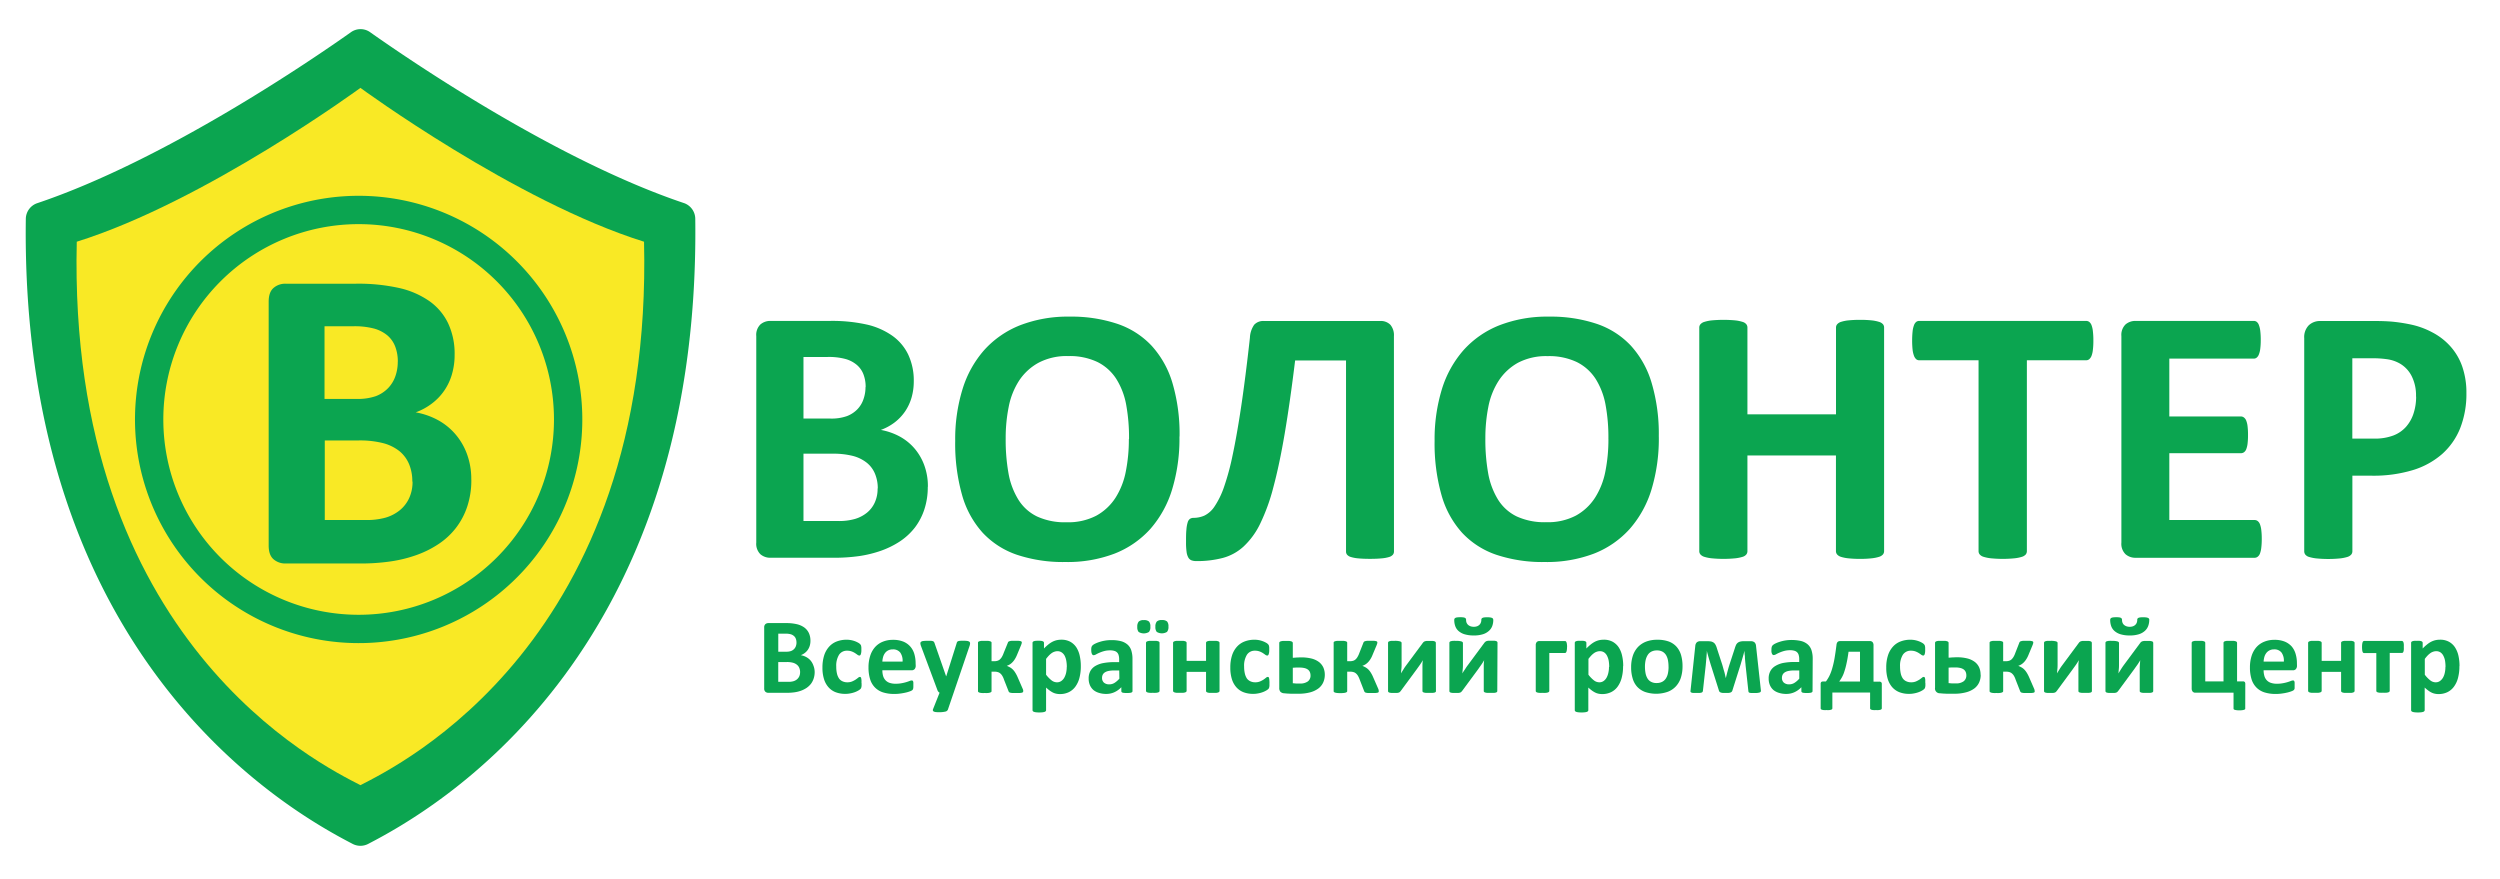 <svg id="Layer_1" data-name="Layer 1" xmlns="http://www.w3.org/2000/svg" xmlns:xlink="http://www.w3.org/1999/xlink" viewBox="0 0 893 314"><defs><style>.cls-1{fill:none;}.cls-2{fill:#0ba550;}.cls-3{clip-path:url(#clip-path);}.cls-4{fill:#f9e925;}</style><clipPath id="clip-path"><rect class="cls-1" x="9.1" y="10.35" width="871.9" height="291.78"/></clipPath></defs><path class="cls-2" d="M331.4,173.87a25.29,25.29,0,0,1-1.25,8.17,21.88,21.88,0,0,1-3.42,6.48,22.62,22.62,0,0,1-5.24,4.84,31.5,31.5,0,0,1-6.7,3.33,42.08,42.08,0,0,1-7.81,1.93,63.51,63.51,0,0,1-9.25.61h-22.5a5.38,5.38,0,0,1-3.62-1.26,5.23,5.23,0,0,1-1.47-4.16V120.06a5.23,5.23,0,0,1,1.47-4.16,5.38,5.38,0,0,1,3.62-1.27h21.25a56.89,56.89,0,0,1,13.18,1.31,25.85,25.85,0,0,1,9.09,4,17.56,17.56,0,0,1,5.65,6.69,21.71,21.71,0,0,1,2,9.55,20.88,20.88,0,0,1-.78,5.79,17.59,17.59,0,0,1-2.29,4.94,17.33,17.33,0,0,1-3.69,3.92,18.85,18.85,0,0,1-5,2.74,22.73,22.73,0,0,1,6.63,2.29,18.89,18.89,0,0,1,5.3,4.22,19.54,19.54,0,0,1,3.56,6.05,21.71,21.71,0,0,1,1.31,7.78m-22.23-35.63a12.46,12.46,0,0,0-.79-4.58A8.25,8.25,0,0,0,306,130.3a10.71,10.71,0,0,0-4-2.07,22.74,22.74,0,0,0-6.37-.72H287v22h9.61a16.46,16.46,0,0,0,5.95-.89,10.35,10.35,0,0,0,3.69-2.42,9.6,9.6,0,0,0,2.18-3.6,12.8,12.8,0,0,0,.73-4.34m4.38,36.22a13.53,13.53,0,0,0-1-5.27,9.86,9.86,0,0,0-2.88-3.88,13.41,13.41,0,0,0-4.84-2.43,28.57,28.57,0,0,0-7.64-.84H287v24.05h12.42a20.55,20.55,0,0,0,6-.75,12.29,12.29,0,0,0,4.25-2.22,10,10,0,0,0,2.81-3.67,11.65,11.65,0,0,0,1-5"/><path class="cls-2" d="M421.3,156a62.36,62.36,0,0,1-2.62,18.83,38.19,38.19,0,0,1-7.77,14.1,33.72,33.72,0,0,1-12.79,8.82,47.2,47.2,0,0,1-17.62,3,52.07,52.07,0,0,1-17.23-2.58A29.89,29.89,0,0,1,351,190.28a33.65,33.65,0,0,1-7.35-13.47,67.55,67.55,0,0,1-2.45-19.35A60.46,60.46,0,0,1,343.82,139a37.89,37.89,0,0,1,7.78-14,34.14,34.14,0,0,1,12.78-8.82,47.25,47.25,0,0,1,17.69-3.08,51.69,51.69,0,0,1,17,2.56,29.8,29.8,0,0,1,12.3,7.85,34.08,34.08,0,0,1,7.45,13.37,64.19,64.19,0,0,1,2.52,19m-18.05.92a65.38,65.38,0,0,0-1-12.13,26.07,26.07,0,0,0-3.57-9.35,17,17,0,0,0-6.69-6,23,23,0,0,0-10.47-2.13,21.52,21.52,0,0,0-10.59,2.38A19.52,19.52,0,0,0,364,136a26.52,26.52,0,0,0-3.69,9.31,56.67,56.67,0,0,0-1.08,11.28,68,68,0,0,0,1,12.45,26.81,26.81,0,0,0,3.54,9.45,16.13,16.13,0,0,0,6.67,6A23.64,23.64,0,0,0,381,186.55a21.67,21.67,0,0,0,10.6-2.35,19.15,19.15,0,0,0,6.86-6.4,27,27,0,0,0,3.69-9.45,58.43,58.43,0,0,0,1.08-11.48"/><path class="cls-2" d="M497.93,197a1.81,1.81,0,0,1-.4,1.15,2.89,2.89,0,0,1-1.37.82,12.69,12.69,0,0,1-2.65.48c-1.11.11-2.5.17-4.15.17s-3.1-.06-4.18-.17a12.48,12.48,0,0,1-2.62-.48,2.84,2.84,0,0,1-1.37-.82,1.74,1.74,0,0,1-.39-1.15V128.75H462.62q-1.83,15-3.73,26.16t-4.05,19.15a69.2,69.2,0,0,1-4.74,13.08,27.28,27.28,0,0,1-5.89,8.07,17.77,17.77,0,0,1-7.45,4.09,36.19,36.19,0,0,1-9.45,1.12,4.85,4.85,0,0,1-1.7-.27,2.21,2.21,0,0,1-1.14-1,5.48,5.48,0,0,1-.62-2,23.42,23.42,0,0,1-.2-3.34c0-1.87,0-3.39.13-4.54a11.67,11.67,0,0,1,.46-2.68,2.33,2.33,0,0,1,.85-1.28,2.36,2.36,0,0,1,1.24-.33,9.65,9.65,0,0,0,3.89-.81,9.28,9.28,0,0,0,3.6-3.24,29.83,29.83,0,0,0,3.34-6.8,90.11,90.11,0,0,0,3.13-11.54q1.53-7.16,3.07-17.46t3.11-24.49A8.68,8.68,0,0,1,448,116a4.37,4.37,0,0,1,3.46-1.34H493a4.78,4.78,0,0,1,3.63,1.34,5.75,5.75,0,0,1,1.28,4.09Z"/><path class="cls-2" d="M592.53,156a62.69,62.69,0,0,1-2.61,18.83,38.06,38.06,0,0,1-7.78,14.1,33.61,33.61,0,0,1-12.78,8.82,47.33,47.33,0,0,1-17.63,3,52,52,0,0,1-17.22-2.58,29.83,29.83,0,0,1-12.26-7.88,33.65,33.65,0,0,1-7.35-13.47,67.53,67.53,0,0,1-2.46-19.35A61.08,61.08,0,0,1,515.05,139a38,38,0,0,1,7.79-14,33.9,33.9,0,0,1,12.78-8.82,47.16,47.16,0,0,1,17.68-3.08,51.77,51.77,0,0,1,17,2.56,29.73,29.73,0,0,1,12.28,7.85A34,34,0,0,1,590,136.9a63.86,63.86,0,0,1,2.52,19m-18,.92a63.66,63.66,0,0,0-1-12.13,26.25,26.25,0,0,0-3.56-9.35,17,17,0,0,0-6.7-6,23,23,0,0,0-10.46-2.13,21.56,21.56,0,0,0-10.6,2.38,19.49,19.49,0,0,0-6.86,6.39,26.34,26.34,0,0,0-3.7,9.31,57.44,57.44,0,0,0-1.07,11.28,68,68,0,0,0,1,12.45,27,27,0,0,0,3.53,9.45,16.19,16.19,0,0,0,6.67,6,23.69,23.69,0,0,0,10.53,2.06,21.6,21.6,0,0,0,10.59-2.35,19.07,19.07,0,0,0,6.86-6.4,27,27,0,0,0,3.7-9.45,58.43,58.43,0,0,0,1.08-11.48"/><path class="cls-2" d="M673,196.88a1.85,1.85,0,0,1-.42,1.18,3.06,3.06,0,0,1-1.41.85,13.52,13.52,0,0,1-2.62.52,35.67,35.67,0,0,1-4.12.2,37.14,37.14,0,0,1-4.21-.2,12.91,12.91,0,0,1-2.62-.52,3,3,0,0,1-1.37-.85,1.81,1.81,0,0,1-.43-1.18V162.69H624.18v34.19a1.89,1.89,0,0,1-.4,1.18,2.67,2.67,0,0,1-1.37.85,13.4,13.4,0,0,1-2.61.52,43.57,43.57,0,0,1-8.34,0,13.45,13.45,0,0,1-2.64-.52,3,3,0,0,1-1.41-.85,1.81,1.81,0,0,1-.43-1.18V117a1.79,1.79,0,0,1,.43-1.18,3,3,0,0,1,1.41-.85,13.36,13.36,0,0,1,2.64-.53,45.85,45.85,0,0,1,8.34,0,13.3,13.3,0,0,1,2.61.53,2.67,2.67,0,0,1,1.37.85,1.87,1.87,0,0,1,.4,1.18V148h31.64V117a1.79,1.79,0,0,1,.43-1.18,3,3,0,0,1,1.37-.85,12.81,12.81,0,0,1,2.62-.53,40,40,0,0,1,4.21-.19,38.42,38.42,0,0,1,4.12.19,13.43,13.43,0,0,1,2.62.53,3.06,3.06,0,0,1,1.41.85A1.83,1.83,0,0,1,673,117Z"/><path class="cls-2" d="M747.75,121.69a25,25,0,0,1-.17,3.24,8.39,8.39,0,0,1-.48,2.16,3.06,3.06,0,0,1-.82,1.21,1.69,1.69,0,0,1-1.08.39H724v68.19a1.88,1.88,0,0,1-.41,1.18,3,3,0,0,1-1.41.85,13.55,13.55,0,0,1-2.66.52,43.16,43.16,0,0,1-8.3,0,13.45,13.45,0,0,1-2.64-.52,2.88,2.88,0,0,1-1.41-.85,1.79,1.79,0,0,1-.43-1.18V128.69H685.57a1.64,1.64,0,0,1-1.11-.39,3.13,3.13,0,0,1-.78-1.21,8.74,8.74,0,0,1-.5-2.16,29.37,29.37,0,0,1-.16-3.24,31,31,0,0,1,.16-3.33,8.8,8.8,0,0,1,.5-2.19,2.79,2.79,0,0,1,.78-1.18,1.78,1.78,0,0,1,1.11-.36H745.2a1.84,1.84,0,0,1,1.08.36,2.74,2.74,0,0,1,.82,1.18,8.46,8.46,0,0,1,.48,2.19,26.35,26.35,0,0,1,.17,3.33"/><path class="cls-2" d="M807.9,192.5a25.05,25.05,0,0,1-.17,3.17,8.34,8.34,0,0,1-.48,2.07,2.53,2.53,0,0,1-.82,1.13,1.74,1.74,0,0,1-1.08.37h-42.5a5.32,5.32,0,0,1-3.62-1.28,5.19,5.19,0,0,1-1.47-4.15V120.06a5.23,5.23,0,0,1,1.47-4.16,5.36,5.36,0,0,1,3.62-1.27h42.24a1.72,1.72,0,0,1,1,.33,2.42,2.42,0,0,1,.78,1.15,8,8,0,0,1,.5,2.09,25.87,25.87,0,0,1,.17,3.23,24.31,24.31,0,0,1-.17,3.1,7.64,7.64,0,0,1-.5,2.07,2.67,2.67,0,0,1-.78,1.14,1.62,1.62,0,0,1-1,.36H774.88v20.66h25.57a1.74,1.74,0,0,1,1.08.37,2.52,2.52,0,0,1,.82,1.11,8,8,0,0,1,.48,2,24.92,24.92,0,0,1,.16,3.11,24.5,24.5,0,0,1-.16,3.13,8.14,8.14,0,0,1-.48,2,2.42,2.42,0,0,1-.82,1.08,2,2,0,0,1-1.08.33H774.88v23.86h30.47a1.8,1.8,0,0,1,1.08.36,2.63,2.63,0,0,1,.82,1.14,8.14,8.14,0,0,1,.48,2.06,25.28,25.28,0,0,1,.17,3.17"/><path class="cls-2" d="M881,140.33a33.42,33.42,0,0,1-2.22,12.61,24.48,24.48,0,0,1-6.48,9.26,28.48,28.48,0,0,1-10.43,5.72,48.4,48.4,0,0,1-14.54,2h-7.06v27a1.83,1.83,0,0,1-.42,1.18,3,3,0,0,1-1.41.85,13.68,13.68,0,0,1-2.62.52,43.47,43.47,0,0,1-8.33,0,13.7,13.7,0,0,1-2.66-.52,2.69,2.69,0,0,1-1.37-.85,1.92,1.92,0,0,1-.39-1.18v-76.1a6.05,6.05,0,0,1,1.61-4.61,5.78,5.78,0,0,1,4.21-1.54h19.94c2,0,3.91.08,5.73.23a60.14,60.14,0,0,1,6.49,1,28.73,28.73,0,0,1,7.69,2.78,22.69,22.69,0,0,1,6.63,5.14,21.22,21.22,0,0,1,4.19,7.25,28.31,28.31,0,0,1,1.44,9.32m-18,1.24a15.27,15.27,0,0,0-1.57-7.32,10.86,10.86,0,0,0-3.86-4.25,12.75,12.75,0,0,0-4.8-1.73,35.42,35.42,0,0,0-5.21-.36h-7.31v28.7H848a18.71,18.71,0,0,0,6.9-1.11,11.63,11.63,0,0,0,4.54-3.11,13.41,13.41,0,0,0,2.68-4.77,19.23,19.23,0,0,0,.92-6.05"/><path class="cls-2" d="M291,240a7.24,7.24,0,0,1-.37,2.4,6.43,6.43,0,0,1-1,1.91,7.19,7.19,0,0,1-1.54,1.42,9.53,9.53,0,0,1-2,1,11.8,11.8,0,0,1-2.29.56,18.75,18.75,0,0,1-2.73.18h-6.6a1.58,1.58,0,0,1-1.07-.37,1.53,1.53,0,0,1-.43-1.22V224.16a1.53,1.53,0,0,1,.43-1.22,1.58,1.58,0,0,1,1.07-.37h6.24a16.42,16.42,0,0,1,3.87.38,7.6,7.6,0,0,1,2.67,1.16,5.29,5.29,0,0,1,1.67,2,6.46,6.46,0,0,1,.57,2.81,6.23,6.23,0,0,1-.23,1.7,5.28,5.28,0,0,1-.67,1.44,5,5,0,0,1-1.09,1.16,5.72,5.72,0,0,1-1.46.81,6.37,6.37,0,0,1,1.94.67,5.51,5.51,0,0,1,1.56,1.24,5.78,5.78,0,0,1,1,1.77A6.36,6.36,0,0,1,291,240M284.5,229.5a3.73,3.73,0,0,0-.23-1.34,2.36,2.36,0,0,0-.7-1,3,3,0,0,0-1.15-.61,6.81,6.81,0,0,0-1.88-.21H278v6.45h2.83a4.93,4.93,0,0,0,1.74-.25,3.05,3.05,0,0,0,1.09-.72,2.83,2.83,0,0,0,.64-1.05,3.86,3.86,0,0,0,.21-1.28m1.29,10.64a4,4,0,0,0-.29-1.54,2.76,2.76,0,0,0-.85-1.14,3.87,3.87,0,0,0-1.42-.72,8.12,8.12,0,0,0-2.25-.25h-3v7.07h3.65a6.13,6.13,0,0,0,1.78-.22,3.58,3.58,0,0,0,1.24-.65,3.12,3.12,0,0,0,.83-1.07,3.53,3.53,0,0,0,.3-1.48"/><path class="cls-2" d="M307.76,244.05c0,.33,0,.6,0,.83s-.05.42-.08.57a1.42,1.42,0,0,1-.12.38,1.32,1.32,0,0,1-.3.36,3.9,3.9,0,0,1-.78.53,7.13,7.13,0,0,1-1.27.57,9.74,9.74,0,0,1-1.55.4,8.88,8.88,0,0,1-1.72.16,9.5,9.5,0,0,1-3.5-.61,6.58,6.58,0,0,1-2.56-1.82,7.85,7.85,0,0,1-1.57-2.93,13.25,13.25,0,0,1-.53-4,14.05,14.05,0,0,1,.64-4.46,8.48,8.48,0,0,1,1.8-3.1,7.05,7.05,0,0,1,2.72-1.82,9.73,9.73,0,0,1,3.47-.6,8.28,8.28,0,0,1,1.5.13,9.08,9.08,0,0,1,1.39.37,7.65,7.65,0,0,1,1.15.52,3.47,3.47,0,0,1,.72.49,2.42,2.42,0,0,1,.3.37,1.06,1.06,0,0,1,.13.37,5.2,5.2,0,0,1,.08.57q0,.33,0,.81a4.38,4.38,0,0,1-.2,1.57c-.12.3-.29.45-.49.45a1.21,1.21,0,0,1-.7-.27c-.24-.18-.53-.38-.86-.6a6.28,6.28,0,0,0-1.19-.59,4.53,4.53,0,0,0-1.65-.27,3.3,3.3,0,0,0-2.88,1.45,7.45,7.45,0,0,0-1,4.25,10.56,10.56,0,0,0,.25,2.45,5.3,5.3,0,0,0,.74,1.77,3,3,0,0,0,1.22,1,3.92,3.92,0,0,0,1.72.37,4.45,4.45,0,0,0,1.72-.3,8.63,8.63,0,0,0,1.26-.66c.36-.25.66-.47.91-.67a1,1,0,0,1,.61-.3.46.46,0,0,1,.29.1.6.6,0,0,1,.18.35,4.44,4.44,0,0,1,.11.67,10.3,10.3,0,0,1,0,1"/><path class="cls-2" d="M327.09,237.71a1.85,1.85,0,0,1-.39,1.3,1.44,1.44,0,0,1-1.09.42H315.18a7.21,7.21,0,0,0,.26,2,3.8,3.8,0,0,0,.83,1.52,3.6,3.6,0,0,0,1.45.95,6.5,6.5,0,0,0,2.14.33,11.31,11.31,0,0,0,2.23-.19,13.76,13.76,0,0,0,1.67-.4c.47-.14.86-.28,1.16-.4a2.21,2.21,0,0,1,.75-.18.47.47,0,0,1,.28.06.52.52,0,0,1,.2.25,1.33,1.33,0,0,1,.1.48c0,.21,0,.48,0,.8s0,.52,0,.72a3.38,3.38,0,0,1-.05.51,2.22,2.22,0,0,1-.11.36,1.78,1.78,0,0,1-.21.27,2.57,2.57,0,0,1-.68.37,12.14,12.14,0,0,1-1.42.45,19.47,19.47,0,0,1-2,.38,15.1,15.1,0,0,1-2.39.17,13.08,13.08,0,0,1-4-.57,7.1,7.1,0,0,1-2.87-1.76,7.18,7.18,0,0,1-1.72-2.95,13.9,13.9,0,0,1-.57-4.2,13.2,13.2,0,0,1,.6-4.11,8.65,8.65,0,0,1,1.72-3.12,7.4,7.4,0,0,1,2.76-1.94,9.47,9.47,0,0,1,3.66-.68,9.63,9.63,0,0,1,3.68.63,6.71,6.71,0,0,1,2.51,1.77,6.92,6.92,0,0,1,1.44,2.66,11.77,11.77,0,0,1,.46,3.34Zm-4.69-1.39a5,5,0,0,0-.81-3.2,3.19,3.19,0,0,0-2.7-1.16,3.44,3.44,0,0,0-1.61.35,3.3,3.3,0,0,0-1.13.93,4.26,4.26,0,0,0-.69,1.38,7.11,7.11,0,0,0-.28,1.7Z"/><path class="cls-2" d="M340.65,247.43l-2.07,6.07a1.24,1.24,0,0,1-.94.69,9.07,9.07,0,0,1-2.25.21,10,10,0,0,1-1.23-.06,1.85,1.85,0,0,1-.69-.23.52.52,0,0,1-.26-.38,1.18,1.18,0,0,1,.13-.56l2.28-5.74a1.28,1.28,0,0,1-.45-.36,1.67,1.67,0,0,1-.3-.51L329,230.81a3.37,3.37,0,0,1-.24-1,.66.66,0,0,1,.23-.55,1.47,1.47,0,0,1,.77-.29,11.33,11.33,0,0,1,1.46-.07c.54,0,1,0,1.3,0a2.33,2.33,0,0,1,.75.14.85.85,0,0,1,.41.36,4.27,4.27,0,0,1,.26.68l4,11.47H338l3.69-11.7a1.45,1.45,0,0,1,.3-.67,1.43,1.43,0,0,1,.6-.24,10,10,0,0,1,1.48-.07,10.49,10.49,0,0,1,1.38.07,1.81,1.81,0,0,1,.81.29.71.71,0,0,1,.25.57,2.87,2.87,0,0,1-.15.84Z"/><path class="cls-2" d="M365.46,247a.33.33,0,0,1-.11.26.75.75,0,0,1-.37.18,6.7,6.7,0,0,1-.74.1c-.32,0-.71,0-1.19,0s-1,0-1.32,0-.62-.06-.83-.1a1,1,0,0,1-.44-.21.76.76,0,0,1-.2-.32l-1.61-4.09a6.48,6.48,0,0,0-.62-1.39,3.34,3.34,0,0,0-.74-.89,2.32,2.32,0,0,0-.92-.48,4.27,4.27,0,0,0-1.19-.14h-1v7a.38.38,0,0,1-.13.26,1.62,1.62,0,0,1-.42.22,4,4,0,0,1-.75.14,9.1,9.1,0,0,1-1.12,0,9.35,9.35,0,0,1-1.14,0,4,4,0,0,1-.75-.14,1.27,1.27,0,0,1-.41-.22.41.41,0,0,1-.12-.26V229.52a.37.37,0,0,1,.12-.26,1.11,1.11,0,0,1,.41-.21,5.07,5.07,0,0,1,.75-.14c.31,0,.69,0,1.14,0s.81,0,1.12,0a5.07,5.07,0,0,1,.75.14,1.37,1.37,0,0,1,.42.21.35.35,0,0,1,.13.26v6.66h1a3.51,3.51,0,0,0,1.07-.14,2.35,2.35,0,0,0,.88-.47,3.77,3.77,0,0,0,.73-.9,7.29,7.29,0,0,0,.64-1.39L360,229.6a.75.75,0,0,1,.18-.34.92.92,0,0,1,.42-.22,3,3,0,0,1,.76-.14c.33,0,.77,0,1.3,0s.86,0,1.16,0a4.26,4.26,0,0,1,.72.12.75.75,0,0,1,.35.18.35.35,0,0,1,.1.26,1.92,1.92,0,0,1-.08.47,7.46,7.46,0,0,1-.27.73l-1.36,3.26a9.8,9.8,0,0,1-.86,1.66,6.4,6.4,0,0,1-.92,1.12,4.67,4.67,0,0,1-.95.72,6.65,6.65,0,0,1-.92.42v0c.39.16.76.34,1.12.53a4.82,4.82,0,0,1,1,.75,6.13,6.13,0,0,1,.9,1.15,11.74,11.74,0,0,1,.86,1.64l1.67,3.84c.07.17.14.31.19.43s.08.23.1.33,0,.18.05.24a1.09,1.09,0,0,1,0,.17"/><path class="cls-2" d="M386.07,238a16.25,16.25,0,0,1-.49,4.11,9.17,9.17,0,0,1-1.43,3.12,6.35,6.35,0,0,1-2.35,2,7.14,7.14,0,0,1-3.2.69,6,6,0,0,1-1.38-.15,5,5,0,0,1-1.21-.44,9,9,0,0,1-1.16-.74,13.18,13.18,0,0,1-1.19-1v8.08a.6.6,0,0,1-.11.34,1,1,0,0,1-.4.26,3.46,3.46,0,0,1-.74.16,9.42,9.42,0,0,1-1.17.06,9.59,9.59,0,0,1-1.18-.06,3.35,3.35,0,0,1-.73-.16.8.8,0,0,1-.39-.26.54.54,0,0,1-.12-.34V229.64a.55.55,0,0,1,.1-.34.74.74,0,0,1,.33-.24,2.63,2.63,0,0,1,.64-.15,11.9,11.9,0,0,1,1.95,0,2.63,2.63,0,0,1,.64.15.74.74,0,0,1,.33.24.55.55,0,0,1,.1.34v2a16.33,16.33,0,0,1,1.47-1.36,8.74,8.74,0,0,1,1.47-1,6.78,6.78,0,0,1,1.55-.59,7.63,7.63,0,0,1,1.7-.19,6.56,6.56,0,0,1,3.21.74,6.24,6.24,0,0,1,2.16,2,9.26,9.26,0,0,1,1.21,3,16.5,16.5,0,0,1,.39,3.66m-5,.34a12.94,12.94,0,0,0-.17-2.1,6.43,6.43,0,0,0-.55-1.8,3.32,3.32,0,0,0-1.05-1.25,2.58,2.58,0,0,0-1.6-.48,3.14,3.14,0,0,0-.95.15,3.64,3.64,0,0,0-1,.47,7.28,7.28,0,0,0-1,.84,14.55,14.55,0,0,0-1.09,1.29v5.65a11.09,11.09,0,0,0,1.94,2,3.15,3.15,0,0,0,1.92.71,2.63,2.63,0,0,0,1.61-.49,3.66,3.66,0,0,0,1.08-1.25,6.66,6.66,0,0,0,.63-1.76,10,10,0,0,0,.2-2"/><path class="cls-2" d="M404.53,246.84a.51.51,0,0,1-.18.41,1.24,1.24,0,0,1-.61.22,7.64,7.64,0,0,1-1.23.07,7.52,7.52,0,0,1-1.25-.07,1,1,0,0,1-.56-.22.53.53,0,0,1-.16-.41v-1.37a7.83,7.83,0,0,1-2.42,1.76,7,7,0,0,1-3,.64,8.21,8.21,0,0,1-2.5-.36,5.65,5.65,0,0,1-2-1,4.89,4.89,0,0,1-1.29-1.74,5.9,5.9,0,0,1-.46-2.42,5.45,5.45,0,0,1,.58-2.6,4.79,4.79,0,0,1,1.75-1.83,8.76,8.76,0,0,1,2.89-1.07,21.54,21.54,0,0,1,4-.34h1.67v-1a5,5,0,0,0-.17-1.41,2.23,2.23,0,0,0-.53-1,2.17,2.17,0,0,0-1-.59,4.9,4.9,0,0,0-1.55-.2,7.93,7.93,0,0,0-2.16.27,12,12,0,0,0-1.68.6,12.71,12.71,0,0,0-1.22.6,1.88,1.88,0,0,1-.79.26.55.55,0,0,1-.38-.13.88.88,0,0,1-.27-.39,2.74,2.74,0,0,1-.17-.62,6.47,6.47,0,0,1-.05-.8,3.86,3.86,0,0,1,.09-.94,1.57,1.57,0,0,1,.37-.63,3.61,3.61,0,0,1,.94-.61,10.28,10.28,0,0,1,1.57-.62,13.35,13.35,0,0,1,2-.48,13,13,0,0,1,2.19-.17,13.39,13.39,0,0,1,3.46.38,5.9,5.9,0,0,1,2.35,1.22,4.67,4.67,0,0,1,1.34,2.1,9.88,9.88,0,0,1,.42,3.06Zm-4.74-7.35H398a10.21,10.21,0,0,0-2,.17,4,4,0,0,0-1.35.52,2.17,2.17,0,0,0-.76.84,2.51,2.51,0,0,0-.24,1.13,2.2,2.2,0,0,0,.68,1.69,2.8,2.8,0,0,0,1.9.61,3.49,3.49,0,0,0,1.87-.52,7.81,7.81,0,0,0,1.74-1.52Z"/><path class="cls-2" d="M410.91,223.85a2.7,2.7,0,0,1-.5,1.88,3.53,3.53,0,0,1-3.69,0,2.64,2.64,0,0,1-.48-1.8,2.75,2.75,0,0,1,.51-1.9,2.44,2.44,0,0,1,1.82-.52,2.55,2.55,0,0,1,1.86.51,2.62,2.62,0,0,1,.48,1.81m3.28,22.92a.51.51,0,0,1-.11.34.86.86,0,0,1-.4.24,3.25,3.25,0,0,1-.73.14,9.68,9.68,0,0,1-1.17,0,9.48,9.48,0,0,1-1.17,0,3.48,3.48,0,0,1-.74-.14,1,1,0,0,1-.4-.24.58.58,0,0,1-.12-.34V229.64a.58.58,0,0,1,.12-.34.8.8,0,0,1,.4-.24,3.4,3.4,0,0,1,.74-.15c.3,0,.69,0,1.17,0s.86,0,1.17,0a3.17,3.17,0,0,1,.73.15.72.72,0,0,1,.4.24.51.51,0,0,1,.11.34Zm3.18-22.92a2.7,2.7,0,0,1-.51,1.88,3.5,3.5,0,0,1-3.67,0,2.64,2.64,0,0,1-.48-1.8,2.81,2.81,0,0,1,.5-1.9,2.45,2.45,0,0,1,1.83-.52,2.56,2.56,0,0,1,1.85.51,2.62,2.62,0,0,1,.48,1.81"/><path class="cls-2" d="M435.62,246.77a.52.52,0,0,1-.12.34.93.93,0,0,1-.39.24,3.16,3.16,0,0,1-.74.15c-.3,0-.69,0-1.16,0s-.86,0-1.17,0a3.16,3.16,0,0,1-.74-.15.93.93,0,0,1-.39-.24.51.51,0,0,1-.11-.34V240h-6.94v6.74a.52.52,0,0,1-.12.34,1,1,0,0,1-.39.24,3.54,3.54,0,0,1-.74.15c-.31,0-.7,0-1.17,0s-.87,0-1.17,0a3.54,3.54,0,0,1-.74-.15,1,1,0,0,1-.4-.24.51.51,0,0,1-.11-.34V229.64a.5.5,0,0,1,.11-.34,1,1,0,0,1,.4-.24,3.54,3.54,0,0,1,.74-.15c.3,0,.7,0,1.17,0s.86,0,1.17,0a3.54,3.54,0,0,1,.74.15,1,1,0,0,1,.39.24.5.5,0,0,1,.12.34v6.41h6.94v-6.41a.5.5,0,0,1,.11-.34.93.93,0,0,1,.39-.24,3.16,3.16,0,0,1,.74-.15c.31,0,.7,0,1.17,0s.86,0,1.16,0a3.16,3.16,0,0,1,.74.15.93.93,0,0,1,.39.24.5.5,0,0,1,.12.34Z"/><path class="cls-2" d="M453.45,244.05c0,.33,0,.6,0,.83s-.05.42-.08.57a3.09,3.09,0,0,1-.11.38,1.85,1.85,0,0,1-.3.36,4,4,0,0,1-.79.53,7.47,7.47,0,0,1-1.27.57,9.47,9.47,0,0,1-1.55.4,8.8,8.8,0,0,1-1.72.16,9.54,9.54,0,0,1-3.5-.61,6.58,6.58,0,0,1-2.56-1.82,7.85,7.85,0,0,1-1.57-2.93,13.58,13.58,0,0,1-.53-4,13.77,13.77,0,0,1,.64-4.46,8.48,8.48,0,0,1,1.8-3.1,7.09,7.09,0,0,1,2.73-1.82,9.63,9.63,0,0,1,3.46-.6,8.47,8.47,0,0,1,1.51.13,8.82,8.82,0,0,1,1.37.37,7.35,7.35,0,0,1,1.16.52,3.47,3.47,0,0,1,.72.49,2.42,2.42,0,0,1,.3.37,1.32,1.32,0,0,1,.13.37,3.54,3.54,0,0,1,.08.57q0,.33,0,.81a4.38,4.38,0,0,1-.2,1.57c-.12.3-.29.45-.49.45a1.21,1.21,0,0,1-.7-.27c-.24-.18-.53-.38-.86-.6a6.28,6.28,0,0,0-1.19-.59,4.53,4.53,0,0,0-1.65-.27,3.28,3.28,0,0,0-2.88,1.45,7.45,7.45,0,0,0-1,4.25,10.52,10.52,0,0,0,.26,2.45,5.51,5.51,0,0,0,.73,1.77,3.17,3.17,0,0,0,1.23,1,3.92,3.92,0,0,0,1.72.37,4.41,4.41,0,0,0,1.72-.3,8.63,8.63,0,0,0,1.26-.66c.36-.25.66-.47.9-.67a1.09,1.09,0,0,1,.62-.3.48.48,0,0,1,.29.1.6.6,0,0,1,.18.35,4.59,4.59,0,0,1,.1.67,9.48,9.48,0,0,1,.05,1"/><path class="cls-2" d="M473.22,241a6.6,6.6,0,0,1-.57,2.77,5.56,5.56,0,0,1-1.74,2.16,8.72,8.72,0,0,1-2.94,1.38,15.91,15.91,0,0,1-4.21.49h-1.3l-1.33,0-1.27-.06-1.17-.1a2,2,0,0,1-1.34-.56,2.05,2.05,0,0,1-.4-1.4v-16a.57.57,0,0,1,.1-.34.85.85,0,0,1,.4-.24,3.54,3.54,0,0,1,.74-.15c.31,0,.7,0,1.16,0s.86,0,1.17,0a3.54,3.54,0,0,1,.74.15.77.77,0,0,1,.39.24.49.49,0,0,1,.14.34v5.28c.43,0,.9-.07,1.42-.09s1-.05,1.57-.05a14.93,14.93,0,0,1,3.77.43,7.43,7.43,0,0,1,2.62,1.25,5.28,5.28,0,0,1,1.54,1.95,6.45,6.45,0,0,1,.51,2.6m-5.1.27a3.21,3.21,0,0,0-.21-1.2,2.3,2.3,0,0,0-.68-.91,3.4,3.4,0,0,0-1.21-.56,7.77,7.77,0,0,0-1.82-.2c-.45,0-.88,0-1.3,0l-1.11.07v5.54c.37,0,.76.07,1.18.09s.85,0,1.33,0a4.5,4.5,0,0,0,2.89-.77,2.58,2.58,0,0,0,.93-2.13"/><path class="cls-2" d="M492.5,247a.33.33,0,0,1-.1.26.8.8,0,0,1-.37.18,7.46,7.46,0,0,1-.74.1c-.32,0-.72,0-1.19,0s-1,0-1.33,0-.61-.06-.82-.1a.9.9,0,0,1-.44-.21.89.89,0,0,1-.21-.32l-1.59-4.09a8.36,8.36,0,0,0-.63-1.39,3.54,3.54,0,0,0-.74-.89,2.23,2.23,0,0,0-.93-.48,4.27,4.27,0,0,0-1.19-.14h-1v7a.4.4,0,0,1-.14.26,1.34,1.34,0,0,1-.42.22,3.73,3.73,0,0,1-.75.14,12.68,12.68,0,0,1-2.25,0,4,4,0,0,1-.75-.14,1.17,1.17,0,0,1-.41-.22.36.36,0,0,1-.12-.26V229.52a.33.33,0,0,1,.12-.26,1,1,0,0,1,.41-.21,5.07,5.07,0,0,1,.75-.14c.3,0,.69,0,1.13,0s.81,0,1.12,0a4.6,4.6,0,0,1,.75.14,1.17,1.17,0,0,1,.42.21.36.36,0,0,1,.14.26v6.66h1a3.62,3.62,0,0,0,1.08-.14,2.17,2.17,0,0,0,.87-.47,3.54,3.54,0,0,0,.73-.9,7.93,7.93,0,0,0,.65-1.39L487,229.6a.79.79,0,0,1,.2-.34.84.84,0,0,1,.4-.22,3.23,3.23,0,0,1,.78-.14c.32,0,.76,0,1.28,0s.87,0,1.17,0a3.94,3.94,0,0,1,.71.12.7.7,0,0,1,.35.18.32.32,0,0,1,.1.26,1.84,1.84,0,0,1-.07.47,7.46,7.46,0,0,1-.27.73l-1.37,3.26a8.54,8.54,0,0,1-.85,1.66,6.4,6.4,0,0,1-.92,1.12,5,5,0,0,1-.95.72,6.25,6.25,0,0,1-.93.42v0a9.7,9.7,0,0,1,1.12.53,4.88,4.88,0,0,1,1,.75,5.75,5.75,0,0,1,.9,1.15,10.79,10.79,0,0,1,.85,1.64l1.68,3.84c.07.17.14.31.18.43s.08.23.11.33a1.48,1.48,0,0,1,0,.24,1.09,1.09,0,0,1,0,.17"/><path class="cls-2" d="M512.92,246.83a.47.47,0,0,1-.1.33.9.9,0,0,1-.37.22,4.6,4.6,0,0,1-.73.12c-.3,0-.68,0-1.13,0s-.86,0-1.18,0a5.13,5.13,0,0,1-.75-.12,1,1,0,0,1-.43-.22.44.44,0,0,1-.13-.33v-7.64c0-.55,0-1.1,0-1.68s.08-1.14.14-1.69c-.3.54-.64,1.07-1,1.59s-.72,1-1.1,1.54l-5.79,7.86a4,4,0,0,1-.32.36,1,1,0,0,1-.39.22,2,2,0,0,1-.61.12c-.24,0-.55,0-.94,0s-.84,0-1.12,0a4.34,4.34,0,0,1-.7-.12.83.83,0,0,1-.36-.23.57.57,0,0,1-.1-.34V229.62a.53.53,0,0,1,.1-.32.73.73,0,0,1,.38-.24,3.72,3.72,0,0,1,.73-.15c.3,0,.68,0,1.15,0a6.55,6.55,0,0,1,1.92.19c.37.12.56.31.56.56v7.6c0,.53,0,1.08-.07,1.63s-.08,1.11-.15,1.64c.31-.51.63-1,.95-1.53s.66-1,1-1.46l5.84-7.88a1.94,1.94,0,0,1,.33-.36,1.59,1.59,0,0,1,.43-.23,3.12,3.12,0,0,1,.64-.13c.24,0,.57,0,1,0s.82,0,1.12,0a2.51,2.51,0,0,1,.69.14.67.67,0,0,1,.36.25.6.6,0,0,1,.09.34Z"/><path class="cls-2" d="M534.83,246.83a.52.52,0,0,1-.11.33.88.88,0,0,1-.38.22,3.56,3.56,0,0,1-.72.12c-.3,0-.68,0-1.14,0s-.85,0-1.16,0a4,4,0,0,1-.76-.12,1,1,0,0,1-.43-.22.44.44,0,0,1-.13-.33v-7.64c0-.54,0-1.1,0-1.68s.08-1.13.14-1.69c-.3.54-.64,1.07-1,1.59s-.71,1-1.08,1.55l-5.79,7.85a3.93,3.93,0,0,1-.32.35,1.05,1.05,0,0,1-.4.23,2,2,0,0,1-.61.12c-.24,0-.55,0-.94,0s-.83,0-1.13,0a3.48,3.48,0,0,1-.69-.12.83.83,0,0,1-.36-.23.57.57,0,0,1-.1-.34V229.62a.51.51,0,0,1,.1-.32.73.73,0,0,1,.38-.24,3.79,3.79,0,0,1,.73-.14,9.32,9.32,0,0,1,1.15,0,6.55,6.55,0,0,1,1.92.19c.37.12.56.32.56.56v7.6c0,.53,0,1.08-.06,1.64s-.09,1.1-.16,1.63c.31-.51.63-1,1-1.52a16.72,16.72,0,0,1,1-1.47l5.83-7.88a2.35,2.35,0,0,1,.33-.36A1.76,1.76,0,0,1,531,229a3.27,3.27,0,0,1,.64-.13c.25,0,.57,0,1,0s.82,0,1.12,0a2.51,2.51,0,0,1,.69.14.63.63,0,0,1,.36.25.59.59,0,0,1,.1.34Zm-1.43-25.38a6.28,6.28,0,0,1-.36,2.14,4.37,4.37,0,0,1-1.19,1.75,5.69,5.69,0,0,1-2.15,1.21,10.55,10.55,0,0,1-3.27.44,11.09,11.09,0,0,1-3.21-.41,5.74,5.74,0,0,1-2.16-1.13,4.12,4.12,0,0,1-1.22-1.74,6.35,6.35,0,0,1-.38-2.26.87.87,0,0,1,.1-.46.78.78,0,0,1,.36-.3,2,2,0,0,1,.68-.17,10.67,10.67,0,0,1,1.09-.05,7,7,0,0,1,1,.06,1.77,1.77,0,0,1,.62.18.74.74,0,0,1,.3.31,1.14,1.14,0,0,1,.08.43,2.69,2.69,0,0,0,.18,1,2.29,2.29,0,0,0,.54.76,2.65,2.65,0,0,0,.87.5,3.62,3.62,0,0,0,1.16.18,3.33,3.33,0,0,0,1.12-.17,2.29,2.29,0,0,0,.84-.5,2,2,0,0,0,.54-.78,2.41,2.41,0,0,0,.19-1,.88.88,0,0,1,.08-.41.67.67,0,0,1,.3-.3,1.86,1.86,0,0,1,.6-.18,6,6,0,0,1,.94-.06c.46,0,.84,0,1.14.05a2.53,2.53,0,0,1,.73.17.76.76,0,0,1,.37.3.87.87,0,0,1,.1.46"/><path class="cls-2" d="M559.74,231.12a5.83,5.83,0,0,1-.06,1,2.7,2.7,0,0,1-.15.66.77.77,0,0,1-.23.36.52.52,0,0,1-.32.11h-5.57v13.52a.58.58,0,0,1-.12.34,1,1,0,0,1-.4.24,3.48,3.48,0,0,1-.74.14,9.48,9.48,0,0,1-1.17,0,9.68,9.68,0,0,1-1.17,0,3.62,3.62,0,0,1-.74-.14,1,1,0,0,1-.4-.24.57.57,0,0,1-.1-.34V230.53a1.73,1.73,0,0,1,.32-1.15,1.25,1.25,0,0,1,1-.4H559a.52.52,0,0,1,.32.11.74.74,0,0,1,.23.35,2.92,2.92,0,0,1,.15.67,5.88,5.88,0,0,1,.06,1"/><path class="cls-2" d="M579.76,238a15.81,15.81,0,0,1-.49,4.11,9.36,9.36,0,0,1-1.43,3.12,6.27,6.27,0,0,1-2.35,2,7.14,7.14,0,0,1-3.2.69,6,6,0,0,1-1.38-.15,4.81,4.81,0,0,1-1.2-.44,7.86,7.86,0,0,1-1.17-.74,13.18,13.18,0,0,1-1.19-1v8.08a.54.54,0,0,1-.12.34.86.86,0,0,1-.39.26,3.46,3.46,0,0,1-.74.16,9.3,9.3,0,0,1-1.17.06,9.42,9.42,0,0,1-1.17-.06,3.46,3.46,0,0,1-.74-.16.8.8,0,0,1-.39-.26.54.54,0,0,1-.12-.34V229.64a.71.71,0,0,1,.09-.34.85.85,0,0,1,.34-.24,2.63,2.63,0,0,1,.64-.15,9,9,0,0,1,1,0,8.81,8.81,0,0,1,1,0,2.63,2.63,0,0,1,.64.15.74.74,0,0,1,.33.24.55.55,0,0,1,.1.34v2a17.8,17.8,0,0,1,1.47-1.36,9.16,9.16,0,0,1,1.47-1,7,7,0,0,1,1.55-.59,7.7,7.7,0,0,1,1.7-.19,6.54,6.54,0,0,1,3.21.74,6.24,6.24,0,0,1,2.16,2,9,9,0,0,1,1.21,3,15.92,15.92,0,0,1,.39,3.66m-5,.34a14.19,14.19,0,0,0-.16-2.1,6.44,6.44,0,0,0-.57-1.8,3.27,3.27,0,0,0-1-1.25,2.62,2.62,0,0,0-1.6-.48,3,3,0,0,0-1,.15,3.55,3.55,0,0,0-1,.47,7.28,7.28,0,0,0-1,.84,14.55,14.55,0,0,0-1.09,1.29v5.65a11.09,11.09,0,0,0,1.94,2,3.15,3.15,0,0,0,1.92.71,2.58,2.58,0,0,0,1.6-.49A3.58,3.58,0,0,0,573.9,242a6.31,6.31,0,0,0,.62-1.76,8.71,8.71,0,0,0,.21-2"/><path class="cls-2" d="M601,238a13.29,13.29,0,0,1-.57,4,8.29,8.29,0,0,1-1.75,3.1,7.64,7.64,0,0,1-2.94,2,12.53,12.53,0,0,1-8.11.07,7.32,7.32,0,0,1-2.81-1.84,7.51,7.51,0,0,1-1.64-3,13.49,13.49,0,0,1-.54-4,13,13,0,0,1,.58-4,8.55,8.55,0,0,1,1.76-3.11,8,8,0,0,1,2.93-2,11,11,0,0,1,4.12-.7,11.72,11.72,0,0,1,4,.61,7,7,0,0,1,2.79,1.84,7.78,7.78,0,0,1,1.65,3A14.25,14.25,0,0,1,601,238m-5,.19a13,13,0,0,0-.2-2.33,5.78,5.78,0,0,0-.68-1.85,3.49,3.49,0,0,0-1.29-1.24,4.08,4.08,0,0,0-2-.44,4.2,4.2,0,0,0-1.89.4,3.32,3.32,0,0,0-1.32,1.15,5.78,5.78,0,0,0-.78,1.83,10.31,10.31,0,0,0-.26,2.42,12.12,12.12,0,0,0,.21,2.34,5.7,5.7,0,0,0,.69,1.86,3.24,3.24,0,0,0,1.28,1.21,4,4,0,0,0,2,.44,4.29,4.29,0,0,0,1.9-.4,3.4,3.4,0,0,0,1.33-1.14,5.32,5.32,0,0,0,.77-1.81,11.23,11.23,0,0,0,.25-2.44"/><path class="cls-2" d="M629,246.68a.63.63,0,0,1-.44.67,5.26,5.26,0,0,1-1.72.19l-1.2,0a2.75,2.75,0,0,1-.69-.09.66.66,0,0,1-.33-.22,1.16,1.16,0,0,1-.1-.38l-1-9.2c0-.33-.07-.7-.1-1.11s-.07-.83-.11-1.26,0-.83-.08-1.25-.06-.79-.09-1.13v-.47c-.08.34-.19.71-.3,1.13s-.22.82-.35,1.25-.24.83-.37,1.26-.22.78-.32,1.12l-3,9.49a1,1,0,0,1-.23.4,1.07,1.07,0,0,1-.43.28,2.82,2.82,0,0,1-.71.15,10.82,10.82,0,0,1-1.09,0,9.23,9.23,0,0,1-1,0,2.64,2.64,0,0,1-.69-.15,1.11,1.11,0,0,1-.44-.28,1,1,0,0,1-.21-.42L611,237.17l-.33-1.11c-.13-.42-.25-.83-.37-1.25s-.23-.85-.35-1.27-.2-.79-.27-1.13l0,.47c0,.34-.06.71-.08,1.13s-.06.83-.1,1.25-.07.85-.11,1.26-.07.78-.1,1.11l-1,9.08a1.39,1.39,0,0,1-.13.42.72.72,0,0,1-.37.26,3.46,3.46,0,0,1-.73.13l-1.21,0c-.45,0-.8,0-1.08,0a2.08,2.08,0,0,1-.62-.15.55.55,0,0,1-.29-.27,1,1,0,0,1,0-.41l1.7-16a2,2,0,0,1,.53-1.24,1.87,1.87,0,0,1,1.34-.41h2.45a7,7,0,0,1,1.31.1,2.66,2.66,0,0,1,.94.41,2.15,2.15,0,0,1,.66.79,5.62,5.62,0,0,1,.49,1.24l1.92,5.88c.11.39.23.79.34,1.2s.23.84.36,1.25.22.82.3,1.22.19.76.27,1.1h0c.08-.34.16-.72.27-1.13s.2-.82.32-1.25.22-.83.34-1.25.24-.79.35-1.15l1.92-5.87a10.38,10.38,0,0,1,.43-1.18,2.26,2.26,0,0,1,.6-.78,2.3,2.3,0,0,1,.9-.44,5.07,5.07,0,0,1,1.33-.14h2.41a2,2,0,0,1,1.38.41,1.9,1.9,0,0,1,.53,1.24Z"/><path class="cls-2" d="M647.44,246.84a.49.49,0,0,1-.19.41,1.2,1.2,0,0,1-.6.22,7.5,7.5,0,0,1-1.22.07,7.66,7.66,0,0,1-1.26-.07.91.91,0,0,1-.55-.22.5.5,0,0,1-.17-.41v-1.37a7.83,7.83,0,0,1-2.42,1.76,7,7,0,0,1-3,.64,8.32,8.32,0,0,1-2.51-.36,5.78,5.78,0,0,1-2-1,4.77,4.77,0,0,1-1.29-1.74,5.9,5.9,0,0,1-.46-2.42,5.34,5.34,0,0,1,.59-2.6,4.69,4.69,0,0,1,1.74-1.83A8.76,8.76,0,0,1,637,236.8a21.66,21.66,0,0,1,4-.34h1.68v-1a5,5,0,0,0-.17-1.41,2.23,2.23,0,0,0-.53-1,2.17,2.17,0,0,0-1-.59,5,5,0,0,0-1.54-.2,7.77,7.77,0,0,0-2.16.27,11.73,11.73,0,0,0-1.69.6,12.71,12.71,0,0,0-1.22.6,1.88,1.88,0,0,1-.8.26.54.54,0,0,1-.37-.13,1,1,0,0,1-.27-.39,3.39,3.39,0,0,1-.17-.62,6.47,6.47,0,0,1,0-.8,3.36,3.36,0,0,1,.1-.94,1.44,1.44,0,0,1,.36-.63,3.61,3.61,0,0,1,.94-.61,9.88,9.88,0,0,1,1.57-.62,13.52,13.52,0,0,1,2-.48,15.22,15.22,0,0,1,5.65.21,5.87,5.87,0,0,1,2.36,1.22,4.67,4.67,0,0,1,1.34,2.1,9.88,9.88,0,0,1,.42,3.06Zm-4.74-7.35h-1.84a10.28,10.28,0,0,0-2,.17,3.92,3.92,0,0,0-1.35.52,2.17,2.17,0,0,0-.76.84,2.51,2.51,0,0,0-.24,1.13,2.2,2.2,0,0,0,.68,1.69,2.8,2.8,0,0,0,1.9.61,3.52,3.52,0,0,0,1.87-.52,7.6,7.6,0,0,0,1.74-1.52Z"/><path class="cls-2" d="M654.52,253a.48.48,0,0,1-.1.29.68.68,0,0,1-.35.22,3.39,3.39,0,0,1-.64.13,8.89,8.89,0,0,1-1,0,9.35,9.35,0,0,1-1,0,3.52,3.52,0,0,1-.65-.13.73.73,0,0,1-.35-.22.48.48,0,0,1-.09-.29v-8.6a1.14,1.14,0,0,1,.19-.77,1.07,1.07,0,0,1,.75-.2h.94a13.34,13.34,0,0,0,1.15-1.83,15.3,15.3,0,0,0,1-2.52,34.48,34.48,0,0,0,.87-3.61c.25-1.4.5-3.09.74-5a3.45,3.45,0,0,1,.11-.62,1.32,1.32,0,0,1,.25-.47.87.87,0,0,1,.39-.29,1.73,1.73,0,0,1,.59-.1H667.9a1.25,1.25,0,0,1,1,.4,1.75,1.75,0,0,1,.32,1.16v12.93h2a1.13,1.13,0,0,1,.74.2,1,1,0,0,1,.22.77V253a.43.43,0,0,1-.1.29.65.65,0,0,1-.34.22,3.9,3.9,0,0,1-.65.13,9.7,9.7,0,0,1-1,0,9.23,9.23,0,0,1-1,0,3.26,3.26,0,0,1-.63-.13.82.82,0,0,1-.36-.22A.42.42,0,0,1,668,253v-5.62H654.52Zm9.87-20.2H660.3c-.22,1.62-.45,3-.72,4.17a25.83,25.83,0,0,1-.81,3,10.39,10.39,0,0,1-.89,2.06,14.61,14.61,0,0,1-.92,1.42h7.43Z"/><path class="cls-2" d="M687.75,244.05c0,.33,0,.6,0,.83s-.05.42-.08.57a1.9,1.9,0,0,1-.12.38,1.54,1.54,0,0,1-.3.36,4.23,4.23,0,0,1-.78.53,7.47,7.47,0,0,1-1.27.57,9.74,9.74,0,0,1-1.55.4,8.85,8.85,0,0,1-1.71.16,9.48,9.48,0,0,1-3.51-.61,6.69,6.69,0,0,1-2.57-1.82,8.15,8.15,0,0,1-1.57-2.93,13.6,13.6,0,0,1-.52-4,13.77,13.77,0,0,1,.64-4.46,8.48,8.48,0,0,1,1.8-3.1,7,7,0,0,1,2.72-1.82,9.67,9.67,0,0,1,3.46-.6,8.4,8.4,0,0,1,1.51.13,9.27,9.27,0,0,1,1.38.37,6.84,6.84,0,0,1,1.15.52,3.6,3.6,0,0,1,.73.49,2.25,2.25,0,0,1,.29.37,1.3,1.3,0,0,1,.14.37,5.2,5.2,0,0,1,.08.57c0,.22,0,.49,0,.81a4.75,4.75,0,0,1-.18,1.57c-.13.3-.3.45-.5.45a1.19,1.19,0,0,1-.7-.27c-.24-.18-.53-.38-.86-.6a6.6,6.6,0,0,0-1.19-.59,4.56,4.56,0,0,0-1.65-.27,3.31,3.31,0,0,0-2.89,1.45,7.45,7.45,0,0,0-1,4.25,11.13,11.13,0,0,0,.25,2.45,5.11,5.11,0,0,0,.74,1.77,3,3,0,0,0,1.23,1,3.89,3.89,0,0,0,1.72.37,4.45,4.45,0,0,0,1.72-.3,9.8,9.8,0,0,0,1.26-.66c.35-.25.66-.47.9-.67a1.06,1.06,0,0,1,.62-.3.48.48,0,0,1,.29.1.6.6,0,0,1,.18.35,4.59,4.59,0,0,1,.1.67c0,.27,0,.61,0,1"/><path class="cls-2" d="M707.51,241a6.59,6.59,0,0,1-.56,2.77,5.56,5.56,0,0,1-1.74,2.16,8.6,8.6,0,0,1-3,1.38,15.7,15.7,0,0,1-4.19.49h-1.31l-1.33,0-1.27-.06-1.16-.1a1.7,1.7,0,0,1-1.75-2v-16a.58.58,0,0,1,.11-.34.82.82,0,0,1,.39-.24,3.68,3.68,0,0,1,.74-.15c.31,0,.7,0,1.16,0s.86,0,1.16,0a3.51,3.51,0,0,1,.75.15.89.89,0,0,1,.41.24.52.52,0,0,1,.12.34v5.28c.43,0,.91-.07,1.42-.09s1-.05,1.58-.05a14.85,14.85,0,0,1,3.76.43,7.43,7.43,0,0,1,2.62,1.25,5.08,5.08,0,0,1,1.54,1.95,6.28,6.28,0,0,1,.5,2.6m-5.08.27a3.21,3.21,0,0,0-.21-1.2,2.3,2.3,0,0,0-.68-.91,3.45,3.45,0,0,0-1.22-.56,7.62,7.62,0,0,0-1.81-.2c-.45,0-.89,0-1.31,0l-1.11.07v5.54c.37,0,.76.07,1.18.09s.86,0,1.33,0a4.48,4.48,0,0,0,2.89-.77,2.58,2.58,0,0,0,.94-2.13"/><path class="cls-2" d="M726.81,247a.33.33,0,0,1-.11.26.74.74,0,0,1-.38.18,5.85,5.85,0,0,1-.73.1c-.32,0-.71,0-1.19,0s-1,0-1.32,0-.62-.06-.83-.1a1,1,0,0,1-.44-.21.89.89,0,0,1-.21-.32l-1.6-4.09a7,7,0,0,0-.61-1.39,3.56,3.56,0,0,0-.75-.89,2.32,2.32,0,0,0-.92-.48,4.27,4.27,0,0,0-1.19-.14h-1v7a.43.43,0,0,1-.13.26,1.62,1.62,0,0,1-.42.22,4,4,0,0,1-.76.14,8.83,8.83,0,0,1-1.11,0,9.07,9.07,0,0,1-1.13,0,3.85,3.85,0,0,1-.76-.14,1.11,1.11,0,0,1-.4-.22.4.4,0,0,1-.14-.26V229.52a.36.36,0,0,1,.14-.26,1,1,0,0,1,.4-.21,4.76,4.76,0,0,1,.76-.14c.3,0,.68,0,1.13,0s.81,0,1.11,0a5,5,0,0,1,.76.14,1.37,1.37,0,0,1,.42.21.38.38,0,0,1,.13.26v6.66h1a3.51,3.51,0,0,0,1.07-.14,2.35,2.35,0,0,0,.88-.47,4,4,0,0,0,.73-.9,7.29,7.29,0,0,0,.64-1.39l1.44-3.68a.88.88,0,0,1,.19-.34.92.92,0,0,1,.42-.22,3.13,3.13,0,0,1,.76-.14c.33,0,.76,0,1.3,0s.86,0,1.16,0a4.45,4.45,0,0,1,.72.12.92.92,0,0,1,.36.18.39.39,0,0,1,.09.26,1.92,1.92,0,0,1-.08.47,5.5,5.5,0,0,1-.27.73l-1.36,3.26a9.12,9.12,0,0,1-.86,1.66,6.4,6.4,0,0,1-.92,1.12,4.67,4.67,0,0,1-.95.72,6.65,6.65,0,0,1-.92.42v0a11.39,11.39,0,0,1,1.11.53,4.62,4.62,0,0,1,1,.75,6.57,6.57,0,0,1,.9,1.15,11.74,11.74,0,0,1,.86,1.64l1.67,3.84a4.08,4.08,0,0,1,.18.43c.05.13.08.23.11.33a1.73,1.73,0,0,1,0,.24c0,.07,0,.12,0,.17"/><path class="cls-2" d="M747.23,246.83a.52.52,0,0,1-.11.33.82.82,0,0,1-.38.22,4.11,4.11,0,0,1-.71.12c-.3,0-.69,0-1.15,0s-.84,0-1.16,0a5.72,5.72,0,0,1-.77-.12,1.08,1.08,0,0,1-.42-.22.48.48,0,0,1-.12-.33v-7.64c0-.55,0-1.1,0-1.68s.09-1.14.15-1.69c-.31.54-.64,1.07-1,1.59s-.72,1-1.1,1.54l-5.78,7.86a2.94,2.94,0,0,1-.33.36,1,1,0,0,1-.39.22,1.93,1.93,0,0,1-.6.12c-.25,0-.57,0-.94,0s-.84,0-1.13,0a4.19,4.19,0,0,1-.69-.12.81.81,0,0,1-.37-.23.57.57,0,0,1-.1-.34V229.62a.53.53,0,0,1,.1-.32.77.77,0,0,1,.39-.24,3.42,3.42,0,0,1,.73-.15c.3,0,.68,0,1.14,0a6.68,6.68,0,0,1,1.93.19c.36.12.55.31.55.56v7.6c0,.53,0,1.08-.06,1.63s-.09,1.11-.15,1.64c.31-.51.62-1,.94-1.53s.66-1,1-1.46l5.84-7.88a1.65,1.65,0,0,1,.33-.36,1.34,1.34,0,0,1,.43-.23,3.16,3.16,0,0,1,.63-.13c.25,0,.58,0,1,0s.82,0,1.11,0a2.77,2.77,0,0,1,.71.14.6.6,0,0,1,.35.25.61.61,0,0,1,.1.34Z"/><path class="cls-2" d="M769.13,246.83a.52.52,0,0,1-.11.33.82.82,0,0,1-.38.22,3.33,3.33,0,0,1-.71.12c-.3,0-.68,0-1.15,0s-.84,0-1.16,0a4.47,4.47,0,0,1-.77-.12,1.08,1.08,0,0,1-.42-.22.48.48,0,0,1-.12-.33v-7.64c0-.54,0-1.1.05-1.68s.07-1.13.14-1.69c-.31.54-.64,1.07-1,1.59s-.73,1-1.1,1.55l-5.78,7.85a2.84,2.84,0,0,1-.32.35.92.92,0,0,1-.4.23,1.93,1.93,0,0,1-.6.12c-.25,0-.56,0-.94,0s-.84,0-1.13,0a3.35,3.35,0,0,1-.69-.12.68.68,0,0,1-.36-.23.58.58,0,0,1-.11-.34V229.62a.52.52,0,0,1,.11-.32.66.66,0,0,1,.38-.24,3.5,3.5,0,0,1,.73-.14,9.23,9.23,0,0,1,1.15,0,6.64,6.64,0,0,1,1.92.19c.37.12.55.32.55.56v7.6c0,.53,0,1.08-.06,1.64s-.09,1.1-.15,1.63l.94-1.52q.48-.76,1-1.47l5.84-7.88a1.65,1.65,0,0,1,.33-.36,1.34,1.34,0,0,1,.43-.23,3.16,3.16,0,0,1,.63-.13c.25,0,.58,0,1,0s.82,0,1.11,0a2.77,2.77,0,0,1,.71.14.57.57,0,0,1,.35.25.67.67,0,0,1,.1.34Zm-1.42-25.38a6.06,6.06,0,0,1-.37,2.14,4.45,4.45,0,0,1-1.18,1.75,5.77,5.77,0,0,1-2.15,1.21,10.69,10.69,0,0,1-3.27.44,11,11,0,0,1-3.21-.41,5.74,5.74,0,0,1-2.16-1.13,4.14,4.14,0,0,1-1.23-1.74,6.58,6.58,0,0,1-.38-2.26.87.87,0,0,1,.11-.46.7.7,0,0,1,.35-.3,2.17,2.17,0,0,1,.68-.17,10.67,10.67,0,0,1,1.09-.05,7.16,7.16,0,0,1,1,.06,1.71,1.71,0,0,1,.61.18.69.69,0,0,1,.3.31,1.13,1.13,0,0,1,.09.43,2.49,2.49,0,0,0,.18,1,2.13,2.13,0,0,0,.53.76,2.8,2.8,0,0,0,.88.5,3.49,3.49,0,0,0,1.16.18,3.27,3.27,0,0,0,1.11-.17,2.33,2.33,0,0,0,.85-.5,2.11,2.11,0,0,0,.54-.78,2.59,2.59,0,0,0,.18-1,1,1,0,0,1,.08-.41.64.64,0,0,1,.29-.3,2,2,0,0,1,.6-.18,6.37,6.37,0,0,1,1-.06c.45,0,.83,0,1.14.05a2.46,2.46,0,0,1,.72.17.72.72,0,0,1,.37.3.87.87,0,0,1,.11.46"/><path class="cls-2" d="M802,253.15c0,.18-.18.32-.52.42a5.69,5.69,0,0,1-1.55.16,6.13,6.13,0,0,1-1.62-.16c-.33-.1-.49-.24-.49-.42v-5.72H784.21a1.2,1.2,0,0,1-1-.4,1.76,1.76,0,0,1-.34-1.16V229.63a.52.52,0,0,1,.12-.33.8.8,0,0,1,.4-.24,3.4,3.4,0,0,1,.74-.15c.3,0,.69,0,1.17,0s.86,0,1.17,0a3.54,3.54,0,0,1,.74.15.8.8,0,0,1,.4.24.57.57,0,0,1,.11.33v13.76h6.52V229.63a.51.51,0,0,1,.11-.33.73.73,0,0,1,.39-.24,3.51,3.51,0,0,1,.75-.15c.32,0,.69,0,1.16,0s.87,0,1.17,0a3.4,3.4,0,0,1,.74.15.8.8,0,0,1,.4.24.58.58,0,0,1,.12.33v13.76h2a1,1,0,0,1,.74.21,1.07,1.07,0,0,1,.2.75Z"/><path class="cls-2" d="M820.48,237.71a1.81,1.81,0,0,1-.4,1.3,1.37,1.37,0,0,1-1.08.42H808.56a7.2,7.2,0,0,0,.27,2,3.68,3.68,0,0,0,.83,1.52,3.5,3.5,0,0,0,1.46.95,6.37,6.37,0,0,0,2.14.33,11.2,11.2,0,0,0,2.22-.19,13.76,13.76,0,0,0,1.67-.4c.47-.14.85-.28,1.16-.4a2.16,2.16,0,0,1,.75-.18.47.47,0,0,1,.28.06.52.52,0,0,1,.2.25,1.59,1.59,0,0,1,.1.48c0,.21,0,.48,0,.8s0,.52,0,.72,0,.37,0,.51a1.52,1.52,0,0,1-.12.36,1,1,0,0,1-.2.27,2.7,2.7,0,0,1-.69.37,11,11,0,0,1-1.42.45,18.45,18.45,0,0,1-2,.38,14.85,14.85,0,0,1-2.37.17,13.1,13.1,0,0,1-4-.57,7,7,0,0,1-2.87-1.76,7.18,7.18,0,0,1-1.72-2.95,13.9,13.9,0,0,1-.57-4.2,13.51,13.51,0,0,1,.59-4.11,8.82,8.82,0,0,1,1.73-3.12,7.44,7.44,0,0,1,2.77-1.94,9.37,9.37,0,0,1,3.66-.68,9.61,9.61,0,0,1,3.67.63,6.83,6.83,0,0,1,2.52,1.77A7.18,7.18,0,0,1,820,233.6a11.43,11.43,0,0,1,.46,3.34Zm-4.69-1.39a5,5,0,0,0-.81-3.2,3.18,3.18,0,0,0-2.71-1.16,3.36,3.36,0,0,0-1.59.35,3.25,3.25,0,0,0-1.14.93,4.27,4.27,0,0,0-.7,1.38,8.27,8.27,0,0,0-.28,1.7Z"/><path class="cls-2" d="M841.06,246.77a.52.52,0,0,1-.12.34,1,1,0,0,1-.38.24,3.4,3.4,0,0,1-.74.15c-.31,0-.7,0-1.17,0s-.86,0-1.18,0a3.54,3.54,0,0,1-.74-.15.89.89,0,0,1-.38-.24.51.51,0,0,1-.11-.34V240H829.3v6.74a.58.58,0,0,1-.11.34,1,1,0,0,1-.4.24,3.54,3.54,0,0,1-.74.15c-.31,0-.7,0-1.17,0s-.87,0-1.18,0a3.83,3.83,0,0,1-.74-.15,1,1,0,0,1-.38-.24.52.52,0,0,1-.12-.34V229.64a.5.5,0,0,1,.12-.34,1,1,0,0,1,.38-.24,3.83,3.83,0,0,1,.74-.15c.31,0,.71,0,1.18,0s.86,0,1.17,0a3.54,3.54,0,0,1,.74.15,1,1,0,0,1,.4.24.55.55,0,0,1,.11.34v6.41h6.94v-6.41a.5.5,0,0,1,.11-.34.89.89,0,0,1,.38-.24,3.54,3.54,0,0,1,.74-.15c.32,0,.71,0,1.18,0s.86,0,1.17,0a3.4,3.4,0,0,1,.74.15,1,1,0,0,1,.38.24.5.5,0,0,1,.12.34Z"/><path class="cls-2" d="M858.64,231.12a10,10,0,0,1,0,1,3.33,3.33,0,0,1-.14.67.7.7,0,0,1-.25.35.49.49,0,0,1-.31.09h-4.33v13.49a.51.51,0,0,1-.11.34,1,1,0,0,1-.38.24,3.48,3.48,0,0,1-.74.14,10.06,10.06,0,0,1-1.18,0,9.5,9.5,0,0,1-1.16,0,3.62,3.62,0,0,1-.74-.14.93.93,0,0,1-.39-.24.56.56,0,0,1-.09-.34V233.28h-4.32a.6.6,0,0,1-.35-.1.79.79,0,0,1-.23-.35,2.55,2.55,0,0,1-.15-.7,10.6,10.6,0,0,1-.05-1.08,8.67,8.67,0,0,1,.06-1,3.8,3.8,0,0,1,.15-.64.82.82,0,0,1,.23-.35.55.55,0,0,1,.34-.11h13.44a.51.51,0,0,1,.31.11.75.75,0,0,1,.25.35,3.67,3.67,0,0,1,.14.67,9.29,9.29,0,0,1,0,1"/><g class="cls-3"><path class="cls-2" d="M878.5,238a15.81,15.81,0,0,1-.49,4.11,9,9,0,0,1-1.43,3.12,6.35,6.35,0,0,1-2.35,2,7.15,7.15,0,0,1-3.21.69,5.78,5.78,0,0,1-1.36-.15,5,5,0,0,1-1.22-.44,7.22,7.22,0,0,1-1.15-.74,10.92,10.92,0,0,1-1.19-1v8.08a.55.55,0,0,1-.13.34.8.8,0,0,1-.39.26,3.33,3.33,0,0,1-.74.16,9.19,9.19,0,0,1-1.17.06,9.42,9.42,0,0,1-1.17-.06,3.33,3.33,0,0,1-.74-.16.9.9,0,0,1-.4-.26.6.6,0,0,1-.11-.34V229.64a.62.62,0,0,1,.09-.34.85.85,0,0,1,.34-.24,2.65,2.65,0,0,1,.63-.15,9.21,9.21,0,0,1,1,0,8.81,8.81,0,0,1,1,0,2.63,2.63,0,0,1,.64.15.81.81,0,0,1,.33.24.55.55,0,0,1,.1.34v2a16.33,16.33,0,0,1,1.47-1.36,9.09,9.09,0,0,1,1.46-1,7.15,7.15,0,0,1,1.55-.59,7.79,7.79,0,0,1,1.71-.19,6.47,6.47,0,0,1,3.2.74,6.07,6.07,0,0,1,2.16,2,9.28,9.28,0,0,1,1.23,3,17.12,17.12,0,0,1,.38,3.66m-5,.34a14.22,14.22,0,0,0-.15-2.1,6.13,6.13,0,0,0-.57-1.8,3.27,3.27,0,0,0-1-1.25,2.62,2.62,0,0,0-1.6-.48,3.2,3.2,0,0,0-1,.15,4,4,0,0,0-1,.47,7.86,7.86,0,0,0-1,.84,11.8,11.8,0,0,0-1.08,1.29v5.65a10.75,10.75,0,0,0,1.93,2,3.13,3.13,0,0,0,1.92.71,2.56,2.56,0,0,0,1.6-.49,3.79,3.79,0,0,0,1.09-1.25,6,6,0,0,0,.62-1.76,9.32,9.32,0,0,0,.2-2"/><path class="cls-2" d="M244.22,72.51c-45.87-15.42-98.32-51.34-112-61a5.9,5.9,0,0,0-6.87,0c-13.73,9.71-66.18,45.63-112,61.05a6,6,0,0,0-4.13,5.58C7.14,235.78,103.25,289.67,126,301.46a6,6,0,0,0,5.48,0c22.75-11.79,118.87-65.68,116.87-223.37a6,6,0,0,0-4.12-5.58"/></g><path class="cls-4" d="M230.05,86.34C184.15,72,128.74,31.39,128.74,31.39S73.32,72,27.42,86.34c-3.36,142.92,87.58,187,101.32,194.12,13.73-7.07,104.68-51.2,101.31-194.12"/><path class="cls-2" d="M168.36,171.31a29.85,29.85,0,0,1-1.47,9.65,25.65,25.65,0,0,1-4.06,7.65,26,26,0,0,1-6.18,5.72,36.07,36.07,0,0,1-7.91,3.94,48.11,48.11,0,0,1-9.23,2.27,74,74,0,0,1-10.92.74H102a6.35,6.35,0,0,1-4.29-1.51c-1.16-1-1.74-2.63-1.74-4.91v-87.1c0-2.27.58-3.9,1.74-4.91a6.35,6.35,0,0,1,4.29-1.51h25.1a66.94,66.94,0,0,1,15.55,1.55,30.66,30.66,0,0,1,10.74,4.68,20.6,20.6,0,0,1,6.68,7.91,25.54,25.54,0,0,1,2.32,11.27,24.42,24.42,0,0,1-.93,6.84,20.06,20.06,0,0,1-2.7,5.83,19.76,19.76,0,0,1-4.37,4.63,22,22,0,0,1-5.9,3.24,26.48,26.48,0,0,1,7.84,2.71,22.2,22.2,0,0,1,6.25,5,22.9,22.9,0,0,1,4.21,7.15,25.8,25.8,0,0,1,1.55,9.18M142.1,129.22a15,15,0,0,0-.92-5.4,9.88,9.88,0,0,0-2.79-4,12.83,12.83,0,0,0-4.67-2.43,27.19,27.19,0,0,0-7.53-.85H115.92v25.95h11.36a19.54,19.54,0,0,0,7-1,12.13,12.13,0,0,0,4.36-2.86,11.65,11.65,0,0,0,2.59-4.25,15.36,15.36,0,0,0,.85-5.14M147.28,172a15.89,15.89,0,0,0-1.16-6.22,12.08,12.08,0,0,0-3.4-4.6,15.85,15.85,0,0,0-5.71-2.85,33.44,33.44,0,0,0-9-1h-12v28.42h14.67a24.78,24.78,0,0,0,7.15-.88,14.6,14.6,0,0,0,5-2.63,12.12,12.12,0,0,0,3.33-4.33,13.82,13.82,0,0,0,1.2-5.9"/><path class="cls-2" d="M128.15,69.94A79.89,79.89,0,1,0,208,149.83a79.89,79.89,0,0,0-79.89-79.89m0,149.66a69.77,69.77,0,1,1,69.77-69.77,69.77,69.77,0,0,1-69.77,69.77"/></svg>